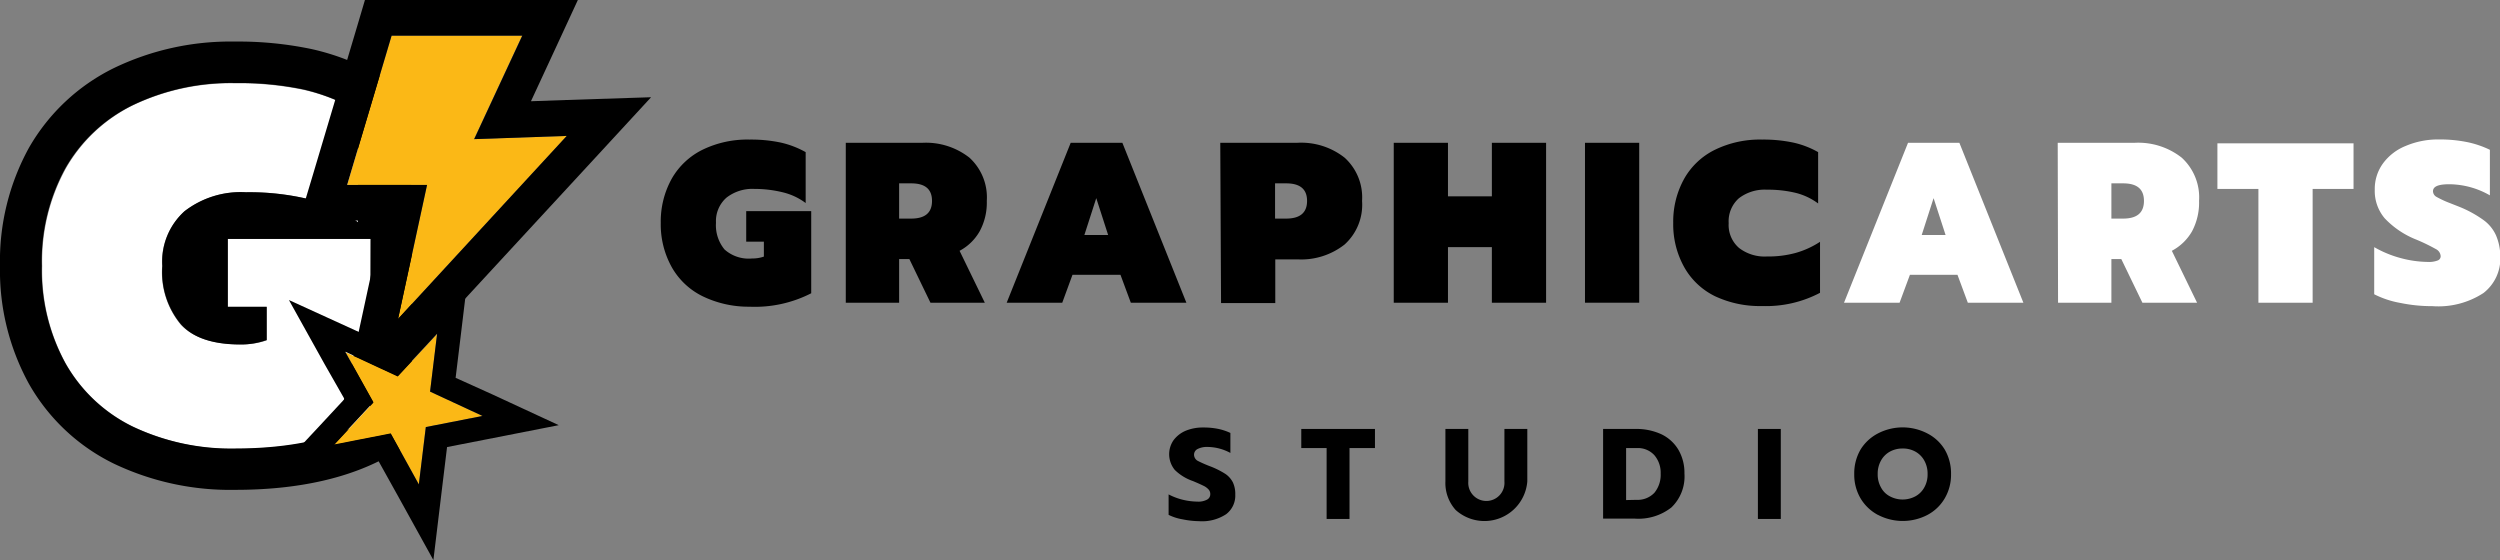 <svg xmlns="http://www.w3.org/2000/svg" viewBox="0 0 224.97 50.4"><rect x="0" y="0" width="224.97" height="50.4" fill="#808080" stroke="none"/><defs><style>.cls-1{fill:#fff;}.cls-2{fill:#fbb816;}</style></defs><g id="Layer_2" data-name="Layer 2"><g id="Layer_1-2" data-name="Layer 1"><path d="M63.23,26.66a6.45,6.45,0,0,1-2.77-2.6,7.9,7.9,0,0,1-1-4,7.93,7.93,0,0,1,1-4,6.49,6.49,0,0,1,2.77-2.59,9.22,9.22,0,0,1,4.23-.91,12.84,12.84,0,0,1,2.8.27,8.32,8.32,0,0,1,2.24.86v4.58a5.6,5.6,0,0,0-2-.95A10.67,10.67,0,0,0,67.89,17a3.78,3.78,0,0,0-2.52.79,2.81,2.81,0,0,0-.94,2.26,3.41,3.41,0,0,0,.77,2.4,3.25,3.25,0,0,0,2.47.81,3.12,3.12,0,0,0,1.07-.17V21.75H67.15V19H73v7.39a11.12,11.12,0,0,1-5.56,1.21A9.48,9.48,0,0,1,63.23,26.66Z"/><path d="M76.11,12.85H83a6.34,6.34,0,0,1,4.24,1.34,4.84,4.84,0,0,1,1.56,3.89,5.41,5.41,0,0,1-.64,2.73,4.51,4.51,0,0,1-1.81,1.76l2.27,4.67H83.73l-1.9-3.93h-.92v3.93h-4.8ZM82,19.67c1.25,0,1.87-.53,1.87-1.59S83.25,16.5,82,16.5H80.91v3.17Z"/><path d="M96.35,12.85H101l5.76,14.39h-5l-.93-2.51H96.51l-.92,2.51h-5Zm3.37,8.3-1.07-3.32-1.07,3.32Z"/><path d="M109.81,12.85h6.92A6.3,6.3,0,0,1,121,14.19a4.82,4.82,0,0,1,1.57,3.89A4.82,4.82,0,0,1,121,22a6.3,6.3,0,0,1-4.24,1.34h-2v3.93h-4.88Zm5.93,6.82c1.25,0,1.88-.53,1.88-1.59s-.63-1.58-1.88-1.58h-1v3.17Z"/><path d="M125.42,12.85h4.88v4.82h3.95V12.85h4.88V27.24h-4.88v-5H130.3v5h-4.88Z"/><path d="M142.63,12.85h4.88V27.24h-4.88Z"/><path d="M154.34,26.66a6.39,6.39,0,0,1-2.77-2.6,7.9,7.9,0,0,1-1-4,7.93,7.93,0,0,1,1-4,6.43,6.43,0,0,1,2.77-2.59,9.22,9.22,0,0,1,4.23-.91,13,13,0,0,1,2.8.27,8,8,0,0,1,2.24.86v4.62a5.69,5.69,0,0,0-2-.95,10.67,10.67,0,0,0-2.61-.29,3.81,3.81,0,0,0-2.52.77,2.77,2.77,0,0,0-.92,2.24,2.73,2.73,0,0,0,.93,2.23,3.77,3.77,0,0,0,2.51.77,9.37,9.37,0,0,0,2.59-.32,7.92,7.92,0,0,0,2.19-1v4.59a10.43,10.43,0,0,1-5.21,1.19A9.48,9.48,0,0,1,154.34,26.66Z"/><path class="cls-1" d="M171.7,12.85h4.62l5.76,14.39h-5l-.93-2.51h-4.28l-.93,2.51h-5Zm3.38,8.3L174,17.83l-1.07,3.32Z"/><path class="cls-1" d="M185.17,12.85h6.92a6.32,6.32,0,0,1,4.24,1.34,4.84,4.84,0,0,1,1.56,3.89,5.51,5.51,0,0,1-.63,2.73,4.54,4.54,0,0,1-1.82,1.76l2.27,4.67h-4.92l-1.9-3.93H190v3.93h-4.8Zm5.89,6.82c1.25,0,1.87-.53,1.87-1.59s-.62-1.58-1.87-1.58H190v3.17Z"/><path class="cls-1" d="M203.23,17h-3.69v-4.1h12.25V17h-3.68V27.24h-4.88Z"/><path class="cls-1" d="M216,27.26a8.39,8.39,0,0,1-2.35-.78V22.24a9.92,9.92,0,0,0,2.44,1,9.7,9.7,0,0,0,2.38.33,2.16,2.16,0,0,0,.89-.13.4.4,0,0,0,.27-.39.76.76,0,0,0-.42-.63,17.25,17.25,0,0,0-1.75-.85,7.91,7.91,0,0,1-2.87-1.93,3.82,3.82,0,0,1-.89-2.58,3.9,3.9,0,0,1,.73-2.34,4.71,4.71,0,0,1,2.06-1.59,7.41,7.41,0,0,1,3-.58,12.28,12.28,0,0,1,2.49.23,8.79,8.79,0,0,1,2.08.7v4.1a7.43,7.43,0,0,0-3.66-1c-1,0-1.46.21-1.46.63a.6.6,0,0,0,.34.52,9.05,9.05,0,0,0,1.22.56l.76.3a10.24,10.24,0,0,1,2.25,1.23,3.44,3.44,0,0,1,1.11,1.38A4.94,4.94,0,0,1,225,23.1a3.93,3.93,0,0,1-1.52,3.27,7.44,7.44,0,0,1-4.6,1.18A14,14,0,0,1,216,27.26Z"/><path d="M106.4,46.73a4.41,4.41,0,0,1-1.24-.4V44.49a5.59,5.59,0,0,0,1.31.49,6,6,0,0,0,1.29.16,1.64,1.64,0,0,0,.86-.18.54.54,0,0,0,.29-.49.6.6,0,0,0-.16-.43,1.44,1.44,0,0,0-.46-.33c-.2-.1-.51-.24-.94-.42a4.33,4.33,0,0,1-1.63-1,2.22,2.22,0,0,1-.12-2.67,2.65,2.65,0,0,1,1.08-.85,4,4,0,0,1,1.6-.3,6.46,6.46,0,0,1,1.32.12,4.91,4.91,0,0,1,1.12.37v1.8a4.37,4.37,0,0,0-2.06-.54,1.83,1.83,0,0,0-.88.18.57.57,0,0,0-.33.52.64.64,0,0,0,.33.55A11.34,11.34,0,0,0,109,42a7.56,7.56,0,0,1,1.29.66,2.05,2.05,0,0,1,.66.76,2.46,2.46,0,0,1,.21,1.09,2.1,2.1,0,0,1-.82,1.76,3.93,3.93,0,0,1-2.44.63A7.83,7.83,0,0,1,106.4,46.73Z"/><path d="M119.38,40.32H117.1V38.6h6.63v1.72h-2.29V46.7h-2.06Z"/><path d="M131,45.9a3.62,3.62,0,0,1-.93-2.59V38.6h2.06v4.73a1.63,1.63,0,0,0,.43,1.23,1.63,1.63,0,0,0,2.82-1.23V38.6h2.06v4.71A3.87,3.87,0,0,1,131,45.9Z"/><path d="M144.26,38.6h2.91a5.37,5.37,0,0,1,2.34.48,3.58,3.58,0,0,1,1.53,1.4,4.11,4.11,0,0,1,.54,2.13,3.86,3.86,0,0,1-1.18,3.06,4.81,4.81,0,0,1-3.28,1h-2.86Zm3,6.38a2.08,2.08,0,0,0,1.62-.64,2.55,2.55,0,0,0,.56-1.73,2.42,2.42,0,0,0-.56-1.64,2,2,0,0,0-1.55-.65h-1V45Z"/><path d="M158.19,38.6h2.06v8.1h-2.06Z"/><path d="M169,46.34a4,4,0,0,1-1.57-1.49,4.18,4.18,0,0,1-.57-2.19,4.25,4.25,0,0,1,.57-2.21A4,4,0,0,1,169,39a4.81,4.81,0,0,1,4.43,0A3.92,3.92,0,0,1,175,40.45a4.25,4.25,0,0,1,.57,2.21,4.18,4.18,0,0,1-.57,2.19,3.92,3.92,0,0,1-1.56,1.49,4.81,4.81,0,0,1-4.43,0Zm3.35-1.67a2,2,0,0,0,.81-.8,2.36,2.36,0,0,0,.3-1.21,2.4,2.4,0,0,0-.3-1.22,2.05,2.05,0,0,0-.8-.8,2.29,2.29,0,0,0-1.14-.28,2.33,2.33,0,0,0-1.15.28,2.05,2.05,0,0,0-.8.8,2.4,2.4,0,0,0-.3,1.22,2.36,2.36,0,0,0,.3,1.21,1.89,1.89,0,0,0,.81.8,2.44,2.44,0,0,0,2.27,0Z"/><path class="cls-1" d="M20.5,27.63H24v3a6.85,6.85,0,0,1-2.34.36q-3.73,0-5.4-1.78a7.37,7.37,0,0,1-1.67-5.25,6.1,6.1,0,0,1,2-4.93,8.27,8.27,0,0,1,5.52-1.73,23,23,0,0,1,5.69.63A12.43,12.43,0,0,1,32.21,20V10A17.61,17.61,0,0,0,27.3,8.08a28.27,28.27,0,0,0-6.12-.58,20.41,20.41,0,0,0-9.26,2,14.12,14.12,0,0,0-6,5.67,17.38,17.38,0,0,0-2.12,8.78,17.38,17.38,0,0,0,2.12,8.76,14,14,0,0,0,6.05,5.68,20.68,20.68,0,0,0,9.26,2q7.52,0,12.16-2.66V21.5H20.5Z"/><path d="M37,10V8.33l-3-1.62a21.65,21.65,0,0,0-5.94-2.29,32.15,32.15,0,0,0-6.95-.68A24.14,24.14,0,0,0,10.24,6.13a17.9,17.9,0,0,0-7.63,7.16A21.13,21.13,0,0,0,0,23.93,21.19,21.19,0,0,0,2.61,34.55a17.71,17.71,0,0,0,7.65,7.18,24.31,24.31,0,0,0,10.92,2.35c5.65,0,10.37-1.06,14-3.16l1.89-1.08V17.75H37Zm-3.7,27.7q-4.64,2.65-12.16,2.66a20.68,20.68,0,0,1-9.26-2,14,14,0,0,1-6-5.68,17.38,17.38,0,0,1-2.12-8.76,17.38,17.38,0,0,1,2.12-8.78,14.12,14.12,0,0,1,6.05-5.67,20.41,20.41,0,0,1,9.26-2,28.27,28.27,0,0,1,6.12.58A17.61,17.61,0,0,1,32.21,10V20a12.43,12.43,0,0,0-4.39-2.07,23,23,0,0,0-5.69-.63A8.27,8.27,0,0,0,16.61,19a6.1,6.1,0,0,0-2,4.93,7.37,7.37,0,0,0,1.67,5.25Q17.9,31,21.63,31A6.85,6.85,0,0,0,24,30.6v-3H20.5V21.5H33.34Z"/><polygon class="cls-2" points="35.82 28.7 38.43 16.64 31.24 16.64 35.24 3.21 46.98 3.21 42.65 12.52 51.01 12.23 35.82 28.7"/><path d="M47,3.21l-4.33,9.31L51,12.23,35.82,28.7l2.61-12.06H31.24l4-13.43H47M52,0H32.84l-.68,2.3-4,13.42-1.24,4.13h7.52L32.68,28l-2.5,11.53,8-8.67L53.37,14.41l5.22-5.66L50.9,9l-3.12.11,2.11-4.55L52,0Z"/><polygon class="cls-2" points="39.33 30.07 38.7 35.24 43.42 37.43 38.31 38.43 37.69 43.59 35.16 39.04 30.06 40.04 33.6 36.23 31.07 31.69 35.79 33.88 39.33 30.07"/><path d="M39.33,30.07l-.63,5.17,4.72,2.19-5.1,1-.63,5.16L35.16,39l-5.1,1,3.54-3.81-2.53-4.54,4.72,2.19,3.54-3.81m2.92-6.29-4.49,4.83-2.48,2.67L32,29.74,26,27l3.21,5.77L31,35.91l-2.48,2.67L24,43.41l6.47-1.26,3.57-.7,1.77,3.18L39,50.4l.79-6.55.44-3.62,3.58-.7,6.47-1.27-6-2.78L41,34l.44-3.62.79-6.55Z"/></g></g></svg>